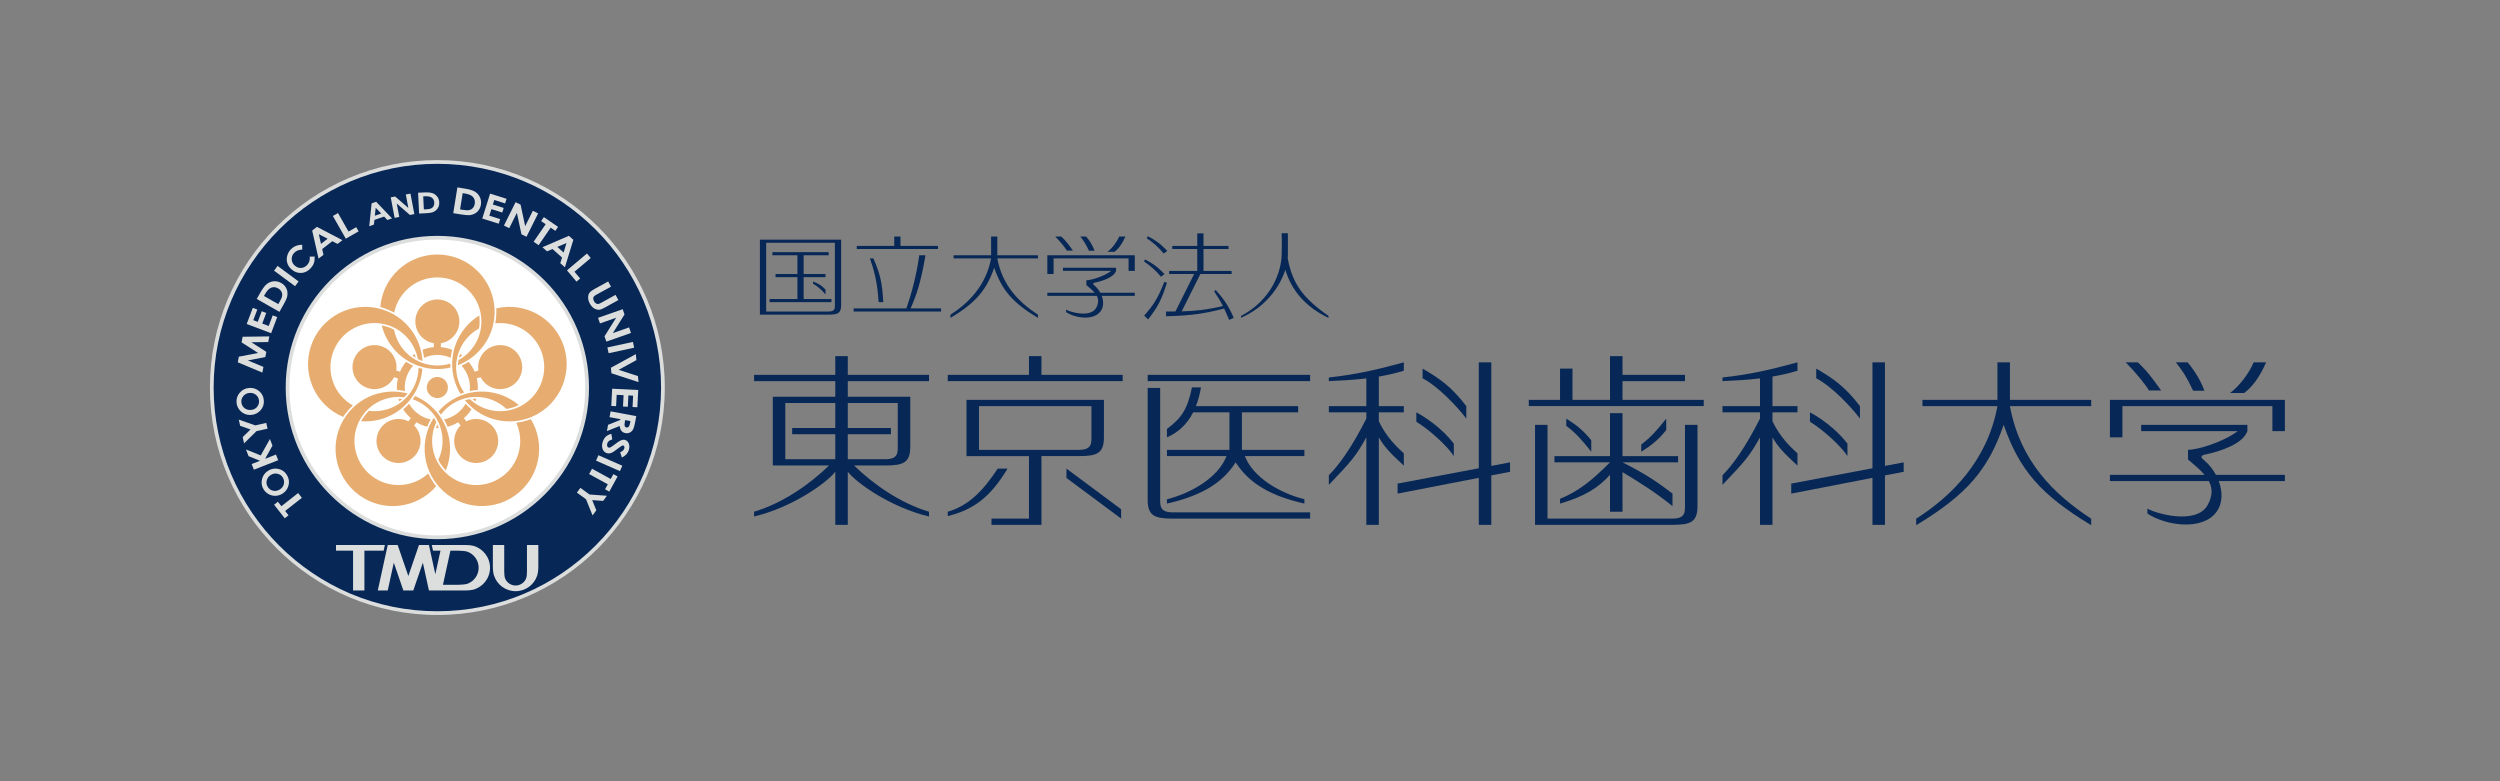 <?xml version="1.0" encoding="UTF-8" standalone="no"?>
<!-- Created with Inkscape (http://www.inkscape.org/) -->

<svg
   xmlns:dc="http://purl.org/dc/elements/1.1/"
   xmlns:cc="http://creativecommons.org/ns#"
   xmlns:rdf="http://www.w3.org/1999/02/22-rdf-syntax-ns#"
   xmlns:svg="http://www.w3.org/2000/svg"
   xmlns="http://www.w3.org/2000/svg"
   xmlns:sodipodi="http://sodipodi.sourceforge.net/DTD/sodipodi-0.dtd"
   xmlns:inkscape="http://www.inkscape.org/namespaces/inkscape"
   width="240"
   height="75"
   id="svg3049"
   version="1.1"
   inkscape:version="0.91 r13725"
   sodipodi:docname="link_tmd_logo.svg">
  <rect width="100%" height="100%" fill="#808080" stroke="none"/>
  <defs
     id="defs3051" />
  <sodipodi:namedview
     id="base"
     pagecolor="#ffffff"
     bordercolor="#666666"
     borderopacity="1.0"
     inkscape:pageopacity="1"
     inkscape:pageshadow="2"
     inkscape:zoom="2.8284271"
     inkscape:cx="-59.68631"
     inkscape:cy="-7.4117892"
     inkscape:document-units="px"
     inkscape:current-layer="layer1"
     showgrid="false"
     inkscape:window-width="1920"
     inkscape:window-height="1018"
     inkscape:window-x="-8"
     inkscape:window-y="-8"
     inkscape:window-maximized="1"
     inkscape:snap-page="true"
     inkscape:snap-bbox="true" />
  <g
     inkscape:label="Layer 1"
     inkscape:groupmode="layer"
     id="layer1"
     transform="translate(0,-977.362)">
    <g
       id="g5248"
       transform="matrix(0.463,0,0,0.463,-125.267,722.114)">
      <g
         transform="matrix(0,1.25,1.25,0,456.701,634.848)"
         id="g3747">
        <path
           id="path3749"
           style="fill:#072856;fill-opacity:1;fill-rule:nonzero;stroke:none"
           d="m 0,0 7.254,0 c 1.037,0 2.074,0 2.074,-2.072 l 0,-6.219 -4.145,0 0,7.155 -1.037,0 0,-7.155 L 0,-8.291 0,0 z m 4.146,-10.363 0,-7.154 1.037,0 0,7.154 4.145,0 0,-8.291 -9.328,0 0,8.291 4.146,0 z m -11.92,2.072 0,-2.072 3.11,0 0,-13.473 1.036,0 0,13.473 2.591,0 0,-10.365 11.402,0 0,9.328 c 3.077,-3.149 6.255,-7.664 7.671,-12.436 l 0.795,0 c -1.532,6.422 -5.647,12.131 -7.43,13.473 l 8.812,0 0,2.072 -8.812,0 c 1.783,1.344 5.898,7.051 7.43,13.473 l -0.795,0 C 16.62,0.41 13.442,-4.105 10.365,-7.254 l 0,5.182 c 0,2.953 -0.429,4.147 -3.111,4.147 l -8.291,0 0,-10.366 -2.591,0 0,13.473 -1.036,0 0,-13.473 -3.11,0"
           inkscape:connector-curvature="0" />
      </g>
      <g
         transform="matrix(0,1.25,1.25,0,512.514,654.807)"
         id="g3751">
        <path
           id="path3753"
           style="fill:#072856;fill-opacity:1;fill-rule:nonzero;stroke:none"
           d="m 0,0 0.721,0 c -1.168,5.101 -3.068,9.015 -6.841,11.4 3.773,2.387 5.673,6.299 6.841,11.402 l -0.721,0 c -1.037,-4.146 -3.669,-8.548 -7.157,-9.877 l 0,9.874 -1.035,0 0,-10.362 -6.221,0 0,9.324 -1.037,0 0,-16.953 c -0.926,0.364 -1.955,0.647 -3.107,0.838 l 0,-1.5 C -15.043,3.425 -13.538,2.517 -11.663,0 l 1.397,0 c -0.799,1.863 -2.168,3.338 -4.147,4.351 l 0,6.014 6.221,0 0,-10.365 1.035,0 0,9.873 C -3.669,8.547 -1.037,4.146 0,0"
           inkscape:connector-curvature="0" />
      </g>
      <g
         transform="matrix(0,1.25,1.25,0,561.628,645.295)"
         id="g3755">
        <path
           id="path3757"
           style="fill:#072856;fill-opacity:1;fill-rule:nonzero;stroke:none"
           d="m 0,0 c -1.022,-1.116 -2.658,-2.877 -5.326,-4.145 l -1.477,0 0,4.145 -1.037,0 0,-4.145 -4.9,0 c -0.235,1.367 -0.537,2.754 -0.965,4.145 l -1.391,0 c 1.278,-4.701 2.024,-8.016 2.507,-12.436 l 0.604,0 c -0.083,1.945 -0.189,4.043 -0.451,6.219 l 4.596,0 0,-6.219 1.037,0 0,6.219 1.036,0 c 4.831,-2.455 7.664,-4.502 9.393,-6.219 l 1.596,0 c -3.919,3.727 -4.685,4.444 -7.878,6.219 l 14.512,0 0,2.072 -14.512,0 C -1.324,-3.377 -0.308,-2.563 2.035,0 L 0,0"
           inkscape:connector-curvature="0" />
      </g>
      <g
         transform="matrix(0,1.25,1.25,0,574.584,638.086)"
         id="g3759">
        <path
           id="path3761"
           style="fill:#072856;fill-opacity:1;fill-rule:nonzero;stroke:none"
           d="M 0,0 -2.073,0 C -5.348,-2.51 -6.68,-4.471 -8.291,-7.256 l 1.603,0 C -5.27,-4.549 -1.776,-1.326 0,0"
           inkscape:connector-curvature="0" />
      </g>
      <g
         transform="matrix(0,1.25,1.25,0,571.992,645.861)"
         id="g3763">
        <path
           id="path3765"
           style="fill:#072856;fill-opacity:1;fill-rule:nonzero;stroke:none"
           d="m 0,0 -2.072,0 c -2.527,-1.924 -4.396,-4.713 -5.184,-6.217 l 1.556,0 C -4.363,-4.039 -1.666,-1.049 0,0"
           inkscape:connector-curvature="0" />
      </g>
      <g
         transform="matrix(0,1.25,1.25,0,579.767,626.425)"
         id="g3767">
        <path
           id="path3769"
           style="fill:#072856;fill-opacity:1;fill-rule:nonzero;stroke:none"
           d="m 0,0 0,-2.074 17.566,0 2.543,-13.471 1.66,0 -2.613,13.471 7.796,0 0,2.074 -8.199,0 -0.601,3.108 -1.566,0 L 17.172,0 0,0"
           inkscape:connector-curvature="0" />
      </g>
      <g
         transform="matrix(0,1.25,1.25,0,643.249,645.295)"
         id="g3771">
        <path
           id="path3773"
           style="fill:#072856;fill-opacity:1;fill-rule:nonzero;stroke:none"
           d="m 0,0 c -1.022,-1.116 -2.658,-2.877 -5.326,-4.145 l -1.477,0 0,4.145 -1.037,0 0,-4.145 -4.9,0 c -0.235,1.367 -0.537,2.75 -0.965,4.145 l -1.391,0 c 1.278,-4.702 2.024,-8.016 2.507,-12.436 l 0.604,0 c -0.083,1.945 -0.189,4.043 -0.451,6.219 l 4.596,0 0,-6.219 1.037,0 0,6.219 1.036,0 c 4.831,-2.455 7.664,-4.502 9.393,-6.219 l 1.596,0 c -3.919,3.723 -4.685,4.441 -7.878,6.219 l 14.512,0 0,2.072 -14.512,0 C -1.324,-3.377 -0.308,-2.563 2.035,0 L 0,0"
           inkscape:connector-curvature="0" />
      </g>
      <g
         transform="matrix(0,1.25,1.25,0,656.203,638.086)"
         id="g3775">
        <path
           id="path3777"
           style="fill:#072856;fill-opacity:1;fill-rule:nonzero;stroke:none"
           d="M 0,0 -2.073,0 C -5.348,-2.508 -6.68,-4.469 -8.291,-7.252 l 1.603,0 C -5.27,-4.547 -1.776,-1.328 0,0"
           inkscape:connector-curvature="0" />
      </g>
      <g
         transform="matrix(0,1.25,1.25,0,653.613,645.861)"
         id="g3779">
        <path
           id="path3781"
           style="fill:#072856;fill-opacity:1;fill-rule:nonzero;stroke:none"
           d="m 0,0 -2.072,0 c -2.527,-1.928 -4.396,-4.717 -5.184,-6.219 l 1.556,0 C -4.363,-4.043 -1.666,-1.051 0,0"
           inkscape:connector-curvature="0" />
      </g>
      <g
         transform="matrix(0,1.25,1.25,0,661.388,626.425)"
         id="g3783">
        <path
           id="path3785"
           style="fill:#072856;fill-opacity:1;fill-rule:nonzero;stroke:none"
           d="m 0,0 0,-2.074 17.566,0 2.543,-13.471 1.66,0 -2.613,13.471 7.796,0 0,2.074 -8.199,0 -0.601,3.106 -1.566,0 L 17.172,0 0,0"
           inkscape:connector-curvature="0" />
      </g>
      <g
         transform="matrix(0,1.25,1.25,0,687.302,626.425)"
         id="g3787">
        <path
           id="path3789"
           style="fill:#072856;fill-opacity:1;fill-rule:nonzero;stroke:none"
           d="m 0,0 0,-2.073 6.221,0 0,-12.439 1.035,0 0,12.439 c 9.166,-1.693 14.98,-7.707 18.677,-13.476 l 1.076,0 c -5.125,8.502 -9.262,11.945 -16.643,14.512 7.381,2.568 11.518,6.013 16.643,14.513 l -1.076,0 C 21.892,7.301 16.422,1.689 7.256,0 l 0,13.476 -1.035,0 L 6.221,0 0,0"
           inkscape:connector-curvature="0" />
      </g>
      <g
         transform="matrix(0,1.25,1.25,0,718.652,632.253)"
         id="g3791">
        <path
           id="path3793"
           style="fill:#072856;fill-opacity:1;fill-rule:nonzero;stroke:none"
           d="m 0,0 c -2.079,-1.49 -3.182,-2.276 -4.663,-3.867 l 0,-2.01 c 1.594,1.582 3.588,3.215 4.663,3.855 L 0,0"
           inkscape:connector-curvature="0" />
      </g>
      <g
         transform="matrix(0,1.25,1.25,0,727.624,632.312)"
         id="g3795">
        <path
           id="path3797"
           style="fill:#072856;fill-opacity:1;fill-rule:nonzero;stroke:none"
           d="m 0,0 c -1.377,-0.475 -3.196,-1.497 -4.71,-2.78 l 0,-1.957 c 1.476,1.156 2.338,1.752 4.71,2.865 L 0,0"
           inkscape:connector-curvature="0" />
      </g>
      <g
         transform="matrix(0,1.25,1.25,0,740.417,626.425)"
         id="g3799">
        <path
           id="path3801"
           style="fill:#072856;fill-opacity:1;fill-rule:nonzero;stroke:none"
           d="m 0,0 0,-2.068 c 1.782,-0.75 3.86,-2.291 5.079,-3.903 l 0,2.346 C 3.993,-2.215 2.452,-1.078 0,0"
           inkscape:connector-curvature="0" />
      </g>
      <g
         transform="matrix(0,1.25,1.25,0,708.032,634.201)"
         id="g3803">
        <path
           id="path3805"
           style="fill:#072856;fill-opacity:1;fill-rule:nonzero;stroke:none"
           d="m 0,0 6.219,0 0,2.074 -5.184,0 0,24.877 4.147,0 0,2.074 L 0,29.025 0,0"
           inkscape:connector-curvature="0" />
      </g>
      <g
         transform="matrix(0,1.25,1.25,0,727.694,646.842)"
         id="g3807">
        <path
           id="path3809"
           style="fill:#072856;fill-opacity:1;fill-rule:nonzero;stroke:none"
           d="M 0,0 C -0.056,-0.039 -0.115,-0.097 -0.181,-0.181 -0.607,-0.715 -0.8,-0.613 -0.977,-0.197 -1.59,2.778 -2.857,6.363 -4.931,7.074 l -1.037,0 0,-17.621 1.037,0 0,16.02 c 1.843,-2.424 3.109,-6.709 3.109,-8.254 l 1.594,0 c 0.853,1.002 1.671,2.01 2.552,2.752 l 0,-15.701 1.037,0 0,16.412 C 4.466,1.266 5.716,1.354 7.29,0.506 10.732,-1.347 8.708,-8.248 7.919,-9.51 l 0.832,0 c 2.043,3.118 2.848,9.082 -0.207,11.403 -1.482,1.125 -3.427,1.09 -5.183,0.433 l 0,10.969 -1.037,0 0,-11.441 C 1.41,1.362 0.599,0.717 0,0"
           inkscape:connector-curvature="0" />
      </g>
      <g
         transform="matrix(0,1.25,1.25,0,511.108,654.93)"
         id="g3811">
        <path
           id="path3813"
           style="fill:#072856;fill-opacity:1;fill-rule:nonzero;stroke:none"
           d="m 0,0 -18.558,0 0,-2.071 18.558,0 c 2.682,0 3.111,1.192 3.111,4.145 l 0,22.799 -1.037,0 0,-22.799 C 2.074,0 1.037,0 0,0"
           inkscape:connector-curvature="0" />
      </g>
      <path
         id="path3815"
         style="fill:#072856;fill-opacity:1;fill-rule:nonzero;stroke:none"
         d="m 508.519,629.018 0,1.295 33.68,0 0,-1.295 -33.68,0 z"
         inkscape:connector-curvature="0" />
      <g
         transform="matrix(0,1.25,1.25,0,486.496,625.131)"
         id="g3817">
        <path
           id="path3819"
           style="fill:#072856;fill-opacity:1;fill-rule:nonzero;stroke:none"
           d="m 0,0 0,-2.072 3.11,0 0,-13.473 1.036,0 0,29.018 -1.036,0 L 3.11,0 0,0"
           inkscape:connector-curvature="0" />
      </g>
      <g
         transform="matrix(0,1.25,1.25,0,473.542,644.565)"
         id="g3821">
        <path
           id="path3823"
           style="fill:#072856;fill-opacity:1;fill-rule:nonzero;stroke:none"
           d="m 0,0 -7.256,0 0,18.654 5.184,0 c 1.035,0 2.072,0 2.072,-2.072 L 0,0 z m -2.072,20.725 -6.219,0 0,-22.795 9.328,0 0,10.361 10.366,0 0,-6.219 1.037,0 0,8.291 -11.403,0 0,6.219 c 0,2.953 -0.428,4.143 -3.109,4.143"
           inkscape:connector-curvature="0" />
      </g>
      <g
         transform="matrix(0,1.25,1.25,0,477.428,648.455)"
         id="g3825">
        <path
           id="path3827"
           style="fill:#072856;fill-opacity:1;fill-rule:nonzero;stroke:none"
           d="m 0,0 c 3.858,-2.537 6.192,-4.963 7.151,-8.291 l 0.726,0 C 6.84,-4.146 4.881,-1.289 0,1.625 L 0,0"
           inkscape:connector-curvature="0" />
      </g>
      <g
         transform="matrix(0,1.25,1.25,0,491.677,650.396)"
         id="g3829">
        <path
           id="path3831"
           style="fill:#072856;fill-opacity:1;fill-rule:nonzero;stroke:none"
           d="m 0,0 6.738,9.068 -1.554,0 L -1.553,0 0,0"
           inkscape:connector-curvature="0" />
      </g>
      <g
         transform="matrix(0,1.25,1.25,0,606.972,630.313)"
         id="g3833">
        <path
           id="path3835"
           style="fill:#072856;fill-opacity:1;fill-rule:nonzero;stroke:none"
           d="m 0,0 0,10.363 -1.036,0 0,-10.363 -3.11,0 0,-2.074 7.256,0 0,-6.219 -5.183,0 0,-2.072 5.183,0 0,-5.182 1.035,0 0,29.022 -1.035,0 L 3.11,0 0,0"
           inkscape:connector-curvature="0" />
      </g>
      <g
         transform="matrix(0,1.25,1.25,0,592.858,647.155)"
         id="g3837">
        <path
           id="path3839"
           style="fill:#072856;fill-opacity:1;fill-rule:nonzero;stroke:none"
           d="M 0,0 0,9.217 C 3.111,6.109 4.792,3.984 6.054,0.926 l 0.789,0 C 5.652,5.016 4.222,7.275 2.074,9.217 l 6.121,0 0,2.074 -6.575,0 c 1.901,3.109 3.155,5.184 5.637,8.291 l -2.072,0 C 3.601,17.508 2.074,15.438 0,11.291 l 0,9.217 -1.035,0 0,-9.217 -7.125,0 0,-2.074 7.125,0 L -1.035,0 0,0"
           inkscape:connector-curvature="0" />
      </g>
      <g
         transform="matrix(0,1.25,1.25,0,600.494,642.582)"
         id="g3841">
        <path
           id="path3843"
           style="fill:#072856;fill-opacity:1;fill-rule:nonzero;stroke:none"
           d="m 0,0 c -1.611,-1.298 -2.523,-2.431 -3.597,-4.146 l 1.203,0 c 1.17,1.551 2.182,2.461 4.292,4.146 L 0,0"
           inkscape:connector-curvature="0" />
      </g>
      <g
         transform="matrix(0,1.25,1.25,0,616.039,638.086)"
         id="g3845">
        <path
           id="path3847"
           style="fill:#072856;fill-opacity:1;fill-rule:nonzero;stroke:none"
           d="m 0,0 c 2.113,-1.684 3.123,-2.596 4.293,-4.145 l 1.202,0 C 4.421,-2.428 3.509,-1.297 1.898,0 L 0,0"
           inkscape:connector-curvature="0" />
      </g>
      <g
         transform="matrix(0,1.25,1.25,0,619.926,656.226)"
         id="g3849">
        <path
           id="path3851"
           style="fill:#072856;fill-opacity:1;fill-rule:nonzero;stroke:none"
           d="m 0,0 c 1.037,0 2.074,0 2.074,-2.072 l 0,-20.73 -15.549,0 0,-2.071 16.586,0 0,22.801 C 3.111,0.881 2.682,2.075 0,2.075 l -13.475,0 0,-2.075 L 0,0"
           inkscape:connector-curvature="0" />
      </g>
      <g
         transform="matrix(0,1.25,1.25,0,477.343,600.333)"
         id="g3853">
        <path
           id="path3855"
           style="fill:#072856;fill-opacity:1;fill-rule:nonzero;stroke:none"
           d="m 0,0 0,-1.033 3.11,0 0,-6.221 0.518,0 0,6.221 c 4.582,-0.848 7.49,-3.856 9.337,-6.739 l 0.539,0 c -2.563,4.25 -4.631,5.973 -8.322,7.256 3.691,1.284 5.759,3.004 8.322,7.254 l -0.539,0 C 10.946,3.654 8.21,0.848 3.628,0 l 0,6.738 -0.518,0 L 3.11,0 0,0"
           inkscape:connector-curvature="0" />
      </g>
      <g
         transform="matrix(0,1.25,1.25,0,465.038,602.277)"
         id="g3857">
        <path
           id="path3859"
           style="fill:#072856;fill-opacity:1;fill-rule:nonzero;stroke:none"
           d="m 0,0 0,-6.219 -1.555,0 0,-1.035 1.555,0 0,-6.218 0.518,0 L 0.518,0 0,0"
           inkscape:connector-curvature="0" />
      </g>
      <g
         transform="matrix(0,1.25,1.25,0,452.732,613.937)"
         id="g3861">
        <path
           id="path3863"
           style="fill:#072856;fill-opacity:1;fill-rule:nonzero;stroke:none"
           d="M 0,0 0,0.775 C -3.107,0.591 -4.498,0.333 -7.255,-0.866 l 0,-0.586 C -4.664,-0.516 -2.695,-0.18 0,0"
           inkscape:connector-curvature="0" />
      </g>
      <g
         transform="matrix(0,1.25,1.25,0,462.446,604.221)"
         id="g3865">
        <path
           id="path3867"
           style="fill:#072856;fill-opacity:1;fill-rule:nonzero;stroke:none"
           d="m 0,0 0,-1.033 c 3.273,-0.446 6.414,-1.293 8.81,-2.133 l 0,-8.752 0.518,0 0,14.512 -0.518,0 0,-5.061 C 6.736,-1.553 4.666,-0.785 0,0"
           inkscape:connector-curvature="0" />
      </g>
      <g
         transform="matrix(0,1.25,1.25,0,511.841,603.865)"
         id="g3869">
        <path
           id="path3871"
           style="fill:#072856;fill-opacity:1;fill-rule:nonzero;stroke:none"
           d="m 0,0 -0.457,0.597 c -1.353,-1.33 -1.85,-2.133 -2.418,-3.242 l 0.343,-0.158 C -1.844,-1.795 -1.008,-0.797 0,0"
           inkscape:connector-curvature="0" />
      </g>
      <g
         transform="matrix(0,1.25,1.25,0,511.269,608.676)"
         id="g3873">
        <path
           id="path3875"
           style="fill:#072856;fill-opacity:1;fill-rule:nonzero;stroke:none"
           d="m 0,0 -0.461,0.597 c -1.349,-1.33 -1.845,-2.133 -2.415,-3.242 l 0.343,-0.158 C -1.846,-1.795 -1.008,-0.799 0,0"
           inkscape:connector-curvature="0" />
      </g>
      <g
         transform="matrix(0,1.25,1.25,0,511.972,609.718)"
         id="g3877">
        <path
           id="path3879"
           style="fill:#072856;fill-opacity:1;fill-rule:nonzero;stroke:none"
           d="m 0,0 c 2.889,-1.121 3.936,-1.871 5.602,-3.348 l 0.642,0.657 C 4.09,-0.998 2.858,-0.424 0.162,0.434 L 0,0"
           inkscape:connector-curvature="0" />
      </g>
      <g
         transform="matrix(0,1.25,1.25,0,522.299,611.711)"
         id="g3881">
        <path
           id="path3883"
           style="fill:#072856;fill-opacity:1;fill-rule:nonzero;stroke:none"
           d="m 0,0 c 0.959,0.638 1.568,1.025 2.418,1.451 0.65,-2.619 0.838,-4.721 0.892,-6.83 l -6.193,3.098 0,5.181 -0.517,0 0,-4.664 -3.629,0 0,4.149 -0.518,0 0,-4.149 -2.074,0 0,-1.037 2.074,0 0,-4.145 0.518,0 0,4.145 3.629,0 0,-4.664 0.517,0 0,4.146 6.213,-3.105 c 0.004,-0.514 0.006,-1.029 0.006,-1.557 l 0.787,0 C 4.008,-3.51 3.652,-1.537 2.851,1.644 L 2.759,1.617 C 3.281,1.867 3.906,2.138 4.74,2.494 L 4.373,3.25 C 2.332,2.355 1.264,1.594 -0.229,0.269 L 0,0"
           inkscape:connector-curvature="0" />
      </g>
      <g
         transform="matrix(0,1.25,1.25,0,537.556,604.868)"
         id="g3885">
        <path
           id="path3887"
           style="fill:#072856;fill-opacity:1;fill-rule:nonzero;stroke:none"
           d="m 0,0 c 0,0 -0.352,0.027 -0.518,0.027 -2.991,0 -3.567,0 -3.658,0 l 0,-1.037 c 0,0 1.585,0.067 3.658,0 2.834,-0.094 7.404,-1.699 10.063,-6.738 l 0.302,0 C 8.052,-3.609 4.665,-1.279 1.886,-0.395 5.197,0.586 7.993,2.842 9.872,6.76 l -0.338,0 C 6.536,2.459 4.148,0.789 0,0"
           inkscape:connector-curvature="0" />
      </g>
      <g
         transform="matrix(0,1.25,1.25,0,429.413,601.63)"
         id="g3889">
        <path
           id="path3891"
           style="fill:#072856;fill-opacity:1;fill-rule:nonzero;stroke:none"
           d="m 0,0 0,11.401 10.366,0 c 0.517,0 1.035,0 1.035,-1.038 L 11.401,0 0,0 z m 11.92,-1.037 0,11.4 c 0,1.477 -0.214,2.075 -1.554,2.075 l -10.885,0 0,-13.475 12.439,0"
           inkscape:connector-curvature="0" />
      </g>
      <g
         transform="matrix(0,1.25,1.25,0,442.953,613.291)"
         id="g3893">
        <path
           id="path3895"
           style="fill:#072856;fill-opacity:1;fill-rule:nonzero;stroke:none"
           d="m 0,0 0,-4.615 -3.627,0 0,3.627 -0.52,0 0,-3.627 -3.109,0 0,4.146 -0.518,0 0,-9.326 0.518,0 0,4.147 3.109,0 0,-3.627 0.52,0 0,3.627 3.627,0 0,-4.615 0.517,0 L 0.517,0 0,0"
           inkscape:connector-curvature="0" />
      </g>
      <g
         transform="matrix(0,1.25,1.25,0,439.131,610.112)"
         id="g3897">
        <path
           id="path3899"
           style="fill:#072856;fill-opacity:1;fill-rule:nonzero;stroke:none"
           d="m 0,0 c 0.447,0.773 0.97,1.359 1.783,2.07 l -0.797,0 C 0.289,1.429 0.037,1.002 -0.362,0 L 0,0"
           inkscape:connector-curvature="0" />
      </g>
      <g
         transform="matrix(0,1.25,1.25,0,493.022,603.246)"
         id="g3901">
        <path
           id="path3903"
           style="fill:#072856;fill-opacity:1;fill-rule:nonzero;stroke:none"
           d="m 0,0 c -1.039,-0.744 -1.59,-1.137 -2.33,-1.934 l 0,-1.006 c 0.797,0.791 1.793,1.606 2.33,1.928 L 0,0"
           inkscape:connector-curvature="0" />
      </g>
      <g
         transform="matrix(0,1.25,1.25,0,497.507,603.278)"
         id="g3905">
        <path
           id="path3907"
           style="fill:#072856;fill-opacity:1;fill-rule:nonzero;stroke:none"
           d="m 0,0 c -0.69,-0.237 -1.6,-0.746 -2.356,-1.391 l 0,-0.978 c 0.737,0.58 1.168,0.875 2.356,1.435 L 0,0"
           inkscape:connector-curvature="0" />
      </g>
      <g
         transform="matrix(0,1.25,1.25,0,503.906,600.333)"
         id="g3909">
        <path
           id="path3911"
           style="fill:#072856;fill-opacity:1;fill-rule:nonzero;stroke:none"
           d="M 0,0 0,-1.035 C 0.891,-1.41 1.929,-2.184 2.538,-2.986 l 0,1.172 C 1.994,-1.111 1.225,-0.539 0,0"
           inkscape:connector-curvature="0" />
      </g>
      <g
         transform="matrix(0,1.25,1.25,0,487.712,604.218)"
         id="g3913">
        <path
           id="path3915"
           style="fill:#072856;fill-opacity:1;fill-rule:nonzero;stroke:none"
           d="m 0,0 3.111,0 0,1.037 -2.592,0 0,12.439 2.075,0 0,1.034 L 0,14.51 0,0"
           inkscape:connector-curvature="0" />
      </g>
      <g
         transform="matrix(0,1.25,1.25,0,497.543,610.538)"
         id="g3917">
        <path
           id="path3919"
           style="fill:#072856;fill-opacity:1;fill-rule:nonzero;stroke:none"
           d="M 0,0 C -0.025,-0.019 -0.054,-0.049 -0.089,-0.09 -0.3,-0.357 -0.398,-0.307 -0.486,-0.099 -0.793,1.389 -1.425,3.18 -2.462,3.537 l -0.52,0 0,-8.81 0.52,0 0,8.009 c 0.92,-1.212 1.553,-3.357 1.553,-4.127 l 0.796,0 c 0.428,0.5 0.836,1.004 1.277,1.377 l 0,-7.851 0.518,0 0,8.205 C 2.233,0.633 2.86,0.674 3.645,0.252 5.368,-0.674 4.356,-4.125 3.961,-4.754 l 0.416,0 C 5.397,-3.199 5.801,-0.217 4.274,0.947 3.534,1.51 2.56,1.492 1.682,1.164 l 0,5.481 -0.518,0 0,-5.719 C 0.707,0.68 0.301,0.358 0,0"
           inkscape:connector-curvature="0" />
      </g>
      <g
         transform="matrix(0,1.25,1.25,0,392.294,631.643)"
         id="g3921">
        <path
           id="path3923"
           style="fill:#ffffff;fill-opacity:1;fill-rule:nonzero;stroke:none"
           d="M 0,0 C 13.723,0 24.848,-11.124 24.848,-24.847 24.848,-38.57 13.723,-49.695 0,-49.695 c -13.723,0 -24.848,11.125 -24.848,24.848 C -24.848,-11.124 -13.723,0 0,0"
           inkscape:connector-curvature="0" />
      </g>
      <g
         transform="matrix(0,1.25,1.25,0,361.236,662.703)"
         id="g3925">
        <path
           id="path3927"
           style="fill:#072856;fill-opacity:1;fill-rule:nonzero;stroke:none"
           d="m 0,0 c 0,-13.721 -11.125,-24.846 -24.848,-24.846 -13.723,0 -24.848,11.125 -24.848,24.846 0,13.724 11.125,24.849 24.848,24.849 C -11.125,24.849 0,13.724 0,0 z m -62.266,0 c 0,-20.665 16.754,-37.417 37.418,-37.417 20.664,0 37.418,16.752 37.418,37.417 0,20.665 -16.754,37.417 -37.418,37.417 -20.664,0 -37.418,-16.752 -37.418,-37.417"
           inkscape:connector-curvature="0" />
      </g>
      <g
         transform="matrix(0,1.25,1.25,0,314.852,631.643)"
         id="g3929">
        <path
           id="path3931"
           style="fill:#dcdddd;fill-opacity:1;fill-rule:nonzero;stroke:none"
           d="m 0,0 c -20.461,0 -37.107,16.645 -37.107,37.107 0,20.462 16.646,37.109 37.107,37.109 20.461,0 37.11,-16.647 37.11,-37.109 C 37.11,16.645 20.461,0 0,0 z m 0,-0.618 c 20.803,0 37.727,16.923 37.727,37.725 0,20.802 -16.924,37.728 -37.727,37.728 -20.803,0 -37.726,-16.926 -37.726,-37.728 0,-20.802 16.923,-37.725 37.726,-37.725"
           inkscape:connector-curvature="0" />
      </g>
      <g
         transform="matrix(0,1.25,1.25,0,330.564,631.643)"
         id="g3933">
        <path
           id="path3935"
           style="fill:#dcdddd;fill-opacity:1;fill-rule:nonzero;stroke:none"
           d="m 0,0 c -13.531,0 -24.537,11.007 -24.537,24.537 0,13.53 11.006,24.538 24.537,24.538 13.531,0 24.539,-11.008 24.539,-24.538 C 24.539,11.007 13.531,0 0,0 z m 0,-0.619 c 13.873,0 25.156,11.284 25.156,25.156 0,13.872 -11.283,25.157 -25.156,25.157 -13.871,0 -25.156,-11.285 -25.156,-25.157 0,-13.872 11.285,-25.156 25.156,-25.156"
           inkscape:connector-curvature="0" />
      </g>
      <g
         transform="matrix(0,1.25,1.25,0,350.358,664.295)"
         id="g3937">
        <path
           id="path3939"
           style="fill:#dcdddd;fill-opacity:1;fill-rule:nonzero;stroke:none"
           d="m 0,0 0,-8.107 0.942,0 0,2.828 6.599,0 0,1.883 -6.599,0 0,3.19 L 0,0"
           inkscape:connector-curvature="0" />
      </g>
      <g
         transform="matrix(0,1.25,1.25,0,379.818,664.295)"
         id="g3941">
        <path
           id="path3943"
           style="fill:#dcdddd;fill-opacity:1;fill-rule:nonzero;stroke:none"
           d="m 0,0 4.422,0 0,-0.002 C 4.883,-0.01 5.299,-0.027 5.633,-0.18 l -0.002,0.003 c 0.641,-0.303 1.086,-0.953 1.086,-1.708 0,-0.757 -0.445,-1.408 -1.086,-1.708 l 0.002,10e-4 C 5.299,-3.745 4.883,-3.762 4.422,-3.771 l -4.422,0 0,-1.886 3.59,0 -0.004,0.001 c 0.576,0 1.1,0.071 1.475,0.186 1.508,0.494 2.599,1.911 2.599,3.585 0,1.673 -1.091,3.091 -2.599,3.583 C 4.686,1.813 4.162,1.885 3.586,1.885 l 0.004,0 L 0,1.885 0,0"
           inkscape:connector-curvature="0" />
      </g>
      <g
         transform="matrix(0,1.25,1.25,0,367.417,672.352)"
         id="g3945">
        <path
           id="path3947"
           style="fill:#dcdddd;fill-opacity:1;fill-rule:nonzero;stroke:none"
           d="m 0,0 c 0.107,-0.359 0.154,-1.165 0.154,-1.474 l 0,10e-4 0,-2.541 -5.658,1.236 0,1.372 c 0.006,0.353 0.054,1.086 0.156,1.416 0.387,1.105 1.437,1.897 2.672,1.897 C -1.434,1.907 -0.385,1.11 0,0 z m -2.676,3.793 c -1.737,0 -3.197,-1.177 -3.637,-2.775 l 0.002,0 C -6.465,0.34 -6.444,-0.262 -6.446,-0.507 l 0,-5.363 0.942,0.206 0,1.238 3.906,-0.854 -4.848,-1.06 0,-1.651 5.143,-1.767 -5.143,-1.768 0,-1.649 7.541,-1.65 0,1.65 -4.609,1.008 4.609,1.585 0,1.648 -4.609,1.586 4.609,1.008 0,5.825 c -0.004,0.24 0.022,0.85 -0.133,1.533 l 0,-0.002 c -0.435,1.6 -1.898,2.777 -3.638,2.777"
           inkscape:connector-curvature="0" />
      </g>
      <g
         transform="matrix(0,1.25,1.25,0,329.598,658.753)"
         id="g3949">
        <path
           id="path3951"
           style="fill:#dcdddd;fill-opacity:1;fill-rule:nonzero;stroke:none"
           d="m 0,0 -2.248,-1.769 -0.496,0.628 0.742,0.582 -2.184,2.776 0.791,0.623 2.182,-2.778 0.721,0.566 L 0,0"
           inkscape:connector-curvature="0" />
      </g>
      <g
         transform="matrix(0,1.25,1.25,0,326.214,653.726)"
         id="g3953">
        <path
           id="path3955"
           style="fill:#dcdddd;fill-opacity:1;fill-rule:nonzero;stroke:none"
           d="M 0,0 C 0.199,0.351 0.299,0.727 0.295,1.127 0.291,1.528 0.186,1.907 -0.021,2.263 -0.336,2.797 -0.789,3.148 -1.385,3.319 -1.982,3.491 -2.56,3.413 -3.119,3.087 -3.652,2.774 -3.998,2.319 -4.15,1.723 -4.304,1.127 -4.22,0.556 -3.902,0.01 c 0.32,-0.548 0.783,-0.904 1.387,-1.065 0.603,-0.16 1.168,-0.087 1.695,0.222 C -0.472,-0.629 -0.197,-0.352 0,0 z m -2.303,-0.271 c -0.38,0.106 -0.675,0.338 -0.884,0.693 -0.209,0.357 -0.266,0.725 -0.172,1.108 0.095,0.381 0.308,0.671 0.646,0.867 0.297,0.174 0.616,0.234 0.955,0.181 0.436,-0.068 0.776,-0.307 1.016,-0.72 0.217,-0.37 0.277,-0.744 0.184,-1.121 -0.094,-0.378 -0.315,-0.667 -0.659,-0.869 -0.341,-0.2 -0.703,-0.246 -1.086,-0.139"
           inkscape:connector-curvature="0" />
      </g>
      <g
         transform="matrix(0,1.25,1.25,0,323.192,648.68)"
         id="g3957">
        <path
           id="path3959"
           style="fill:#dcdddd;fill-opacity:1;fill-rule:nonzero;stroke:none"
           d="m 0,0 -0.937,-0.367 -0.543,1.391 -0.76,-1.899 -1.11,-0.432 0.985,2.452 -2.723,1.518 1.09,0.426 2.19,-1.221 -0.704,1.801 0.938,0.366 L 0,0"
           inkscape:connector-curvature="0" />
      </g>
      <g
         transform="matrix(0,1.25,1.25,0,321.162,643.216)"
         id="g3961">
        <path
           id="path3963"
           style="fill:#dcdddd;fill-opacity:1;fill-rule:nonzero;stroke:none"
           d="m 0,0 -1.031,-0.231 -1.274,1.3 -0.601,-1.719 -1.031,-0.229 0.955,2.73 L -3.391,3.68 -2.434,3.894 -2.027,2.065 0,0"
           inkscape:connector-curvature="0" />
      </g>
      <g
         transform="matrix(0,1.25,1.25,0,320.076,636.102)"
         id="g3965">
        <path
           id="path3967"
           style="fill:#dcdddd;fill-opacity:1;fill-rule:nonzero;stroke:none"
           d="M 0,0 C 0.334,0.228 0.587,0.524 0.763,0.883 0.935,1.245 1.007,1.631 0.976,2.043 0.931,2.66 0.679,3.176 0.22,3.592 -0.241,4.008 -0.793,4.195 -1.44,4.147 -2.057,4.102 -2.565,3.845 -2.967,3.378 -3.366,2.91 -3.545,2.362 -3.498,1.732 c 0.046,-0.636 0.304,-1.158 0.775,-1.569 0.471,-0.41 1.01,-0.592 1.619,-0.547 C -0.702,-0.355 -0.332,-0.226 0,0 z m -2.186,0.773 c -0.295,0.265 -0.459,0.602 -0.488,1.012 -0.031,0.412 0.08,0.769 0.334,1.07 0.252,0.302 0.572,0.467 0.961,0.495 0.343,0.025 0.656,-0.062 0.937,-0.259 C -0.08,2.838 0.119,2.474 0.154,1.998 0.183,1.569 0.074,1.208 -0.176,0.91 -0.426,0.612 -0.752,0.449 -1.151,0.419 -1.545,0.391 -1.889,0.508 -2.186,0.773"
           inkscape:connector-curvature="0" />
      </g>
      <g
         transform="matrix(0,1.25,1.25,0,319.851,626.41)"
         id="g3969">
        <path
           id="path3971"
           style="fill:#dcdddd;fill-opacity:1;fill-rule:nonzero;stroke:none"
           d="M 0,0 -0.93,0.179 -1.547,3.375 -3.305,0.634 -4.237,0.812 -4.293,5.233 -3.358,5.054 -3.323,2.26 -1.729,4.742 -0.866,4.575 -0.309,1.682 0.769,4.263 1.707,4.082 0,0"
           inkscape:connector-curvature="0" />
      </g>
      <g
         transform="matrix(0,1.25,1.25,0,321.707,618.47)"
         id="g3973">
        <path
           id="path3975"
           style="fill:#dcdddd;fill-opacity:1;fill-rule:nonzero;stroke:none"
           d="m 0,0 -2.678,1.011 0.284,0.747 1.759,-0.665 0.28,0.736 -1.762,0.664 0.283,0.748 1.76,-0.664 L 0.33,3.65 -1.43,4.315 -1.148,5.063 1.529,4.053 0,0"
           inkscape:connector-curvature="0" />
      </g>
      <g
         transform="matrix(0,1.25,1.25,0,328.494,615.951)"
         id="g3977">
        <path
           id="path3979"
           style="fill:#dcdddd;fill-opacity:1;fill-rule:nonzero;stroke:none"
           d="M 0,0 -1.081,0.615 C -1.69,0.964 -2.139,1.178 -2.42,1.259 -2.702,1.34 -2.995,1.359 -3.299,1.321 -3.604,1.282 -3.885,1.176 -4.145,1.001 -4.405,0.827 -4.616,0.594 -4.782,0.303 c -0.232,-0.409 -0.33,-0.828 -0.287,-1.256 0.043,-0.427 0.192,-0.804 0.447,-1.13 0.256,-0.324 0.729,-0.683 1.414,-1.074 L -2.143,-3.763 0,0 z m -2.94,-2.389 c -0.564,0.321 -0.916,0.654 -1.059,0.997 -0.156,0.381 -0.123,0.772 0.106,1.172 0.148,0.26 0.332,0.445 0.551,0.555 0.22,0.109 0.445,0.148 0.675,0.116 0.229,-0.031 0.551,-0.165 0.965,-0.4 l 0.422,-0.242 -1.353,-2.375 -0.307,0.177"
           inkscape:connector-curvature="0" />
      </g>
      <g
         transform="matrix(0,1.25,1.25,0,327.381,607.415)"
         id="g3981">
        <path
           id="path3983"
           style="fill:#dcdddd;fill-opacity:1;fill-rule:nonzero;stroke:none"
           d="M 0,0 -0.789,0.582 1.787,4.067 2.575,3.485 0,0"
           inkscape:connector-curvature="0" />
      </g>
      <g
         transform="matrix(0,1.25,1.25,0,333.211,602.056)"
         id="g3985">
        <path
           id="path3987"
           style="fill:#dcdddd;fill-opacity:1;fill-rule:nonzero;stroke:none"
           d="m 0,0 0.793,0.013 c 0.008,-0.569 0.192,-1.02 0.549,-1.353 0.303,-0.281 0.654,-0.414 1.053,-0.4 0.398,0.015 0.738,0.174 1.019,0.476 0.196,0.211 0.325,0.44 0.383,0.689 0.061,0.248 0.049,0.497 -0.031,0.746 C 3.682,0.419 3.539,0.64 3.334,0.83 3.158,0.992 2.969,1.109 2.762,1.177 2.559,1.246 2.289,1.276 1.955,1.264 L 1.944,2.072 C 2.391,2.085 2.76,2.039 3.051,1.934 3.342,1.83 3.619,1.654 3.887,1.405 4.381,0.95 4.641,0.418 4.664,-0.185 4.688,-0.79 4.473,-1.336 4.02,-1.824 3.727,-2.14 3.395,-2.355 3.024,-2.468 2.653,-2.582 2.264,-2.59 1.86,-2.492 1.453,-2.394 1.096,-2.203 0.791,-1.918 0.528,-1.675 0.328,-1.387 0.188,-1.05 0.047,-0.716 -0.015,-0.366 0,0"
           inkscape:connector-curvature="0" />
      </g>
      <g
         transform="matrix(0,1.25,1.25,0,336.659,599.847)"
         id="g3989">
        <path
           id="path3991"
           style="fill:#dcdddd;fill-opacity:1;fill-rule:nonzero;stroke:none"
           d="M 0,0 1.609,0.358 0.754,1.463 0,0 z M -0.602,-1.102 -1.215,-0.312 0.992,3.915 1.619,3.103 1.164,2.239 2.463,0.561 3.424,0.771 4.052,-0.041 -0.602,-1.102"
           inkscape:connector-curvature="0" />
      </g>
      <g
         transform="matrix(0,1.25,1.25,0,339.572,596.072)"
         id="g3993">
        <path
           id="path3995"
           style="fill:#dcdddd;fill-opacity:1;fill-rule:nonzero;stroke:none"
           d="M 0,0 -0.484,0.851 2.586,2.599 1.858,3.876 2.553,4.272 3.764,2.143 0,0"
           inkscape:connector-curvature="0" />
      </g>
      <g
         transform="matrix(0,1.25,1.25,0,348.456,594.378)"
         id="g3997">
        <path
           id="path3999"
           style="fill:#dcdddd;fill-opacity:1;fill-rule:nonzero;stroke:none"
           d="M 0,0 1.312,-0.146 0.949,0.916 0,0 z M -0.741,-0.677 -1,0.076 1.758,2.708 2.023,1.93 1.457,1.397 l 0.551,-1.61 0.779,-0.083 0.267,-0.777 -3.795,0.396"
           inkscape:connector-curvature="0" />
      </g>
      <g
         transform="matrix(0,1.25,1.25,0,351.568,592.212)"
         id="g4001">
        <path
           id="path4003"
           style="fill:#dcdddd;fill-opacity:1;fill-rule:nonzero;stroke:none"
           d="M 0,0 -0.14,0.735 1.76,2.927 -0.476,2.501 -0.623,3.273 2.778,3.92 2.918,3.181 1.022,0.995 3.252,1.42 3.399,0.647 0,0"
           inkscape:connector-curvature="0" />
      </g>
      <g
         transform="matrix(0,1.25,1.25,0,357.454,595.572)"
         id="g4005">
        <path
           id="path4007"
           style="fill:#dcdddd;fill-opacity:1;fill-rule:nonzero;stroke:none"
           d="m 0,0 -0.047,0.989 c -0.027,0.56 -0.074,0.952 -0.141,1.176 -0.068,0.224 -0.178,0.43 -0.334,0.618 -0.156,0.188 -0.349,0.331 -0.58,0.431 C -1.328,3.313 -1.576,3.357 -1.844,3.345 -2.219,3.327 -2.543,3.212 -2.815,3 -3.084,2.79 -3.276,2.528 -3.385,2.217 -3.494,1.906 -3.533,1.436 -3.504,0.808 L -3.457,-0.166 0,0 z m -2.866,0.963 c -0.025,0.512 0.049,0.889 0.217,1.13 0.19,0.267 0.467,0.41 0.832,0.426 0.237,0.013 0.44,-0.032 0.608,-0.132 0.168,-0.1 0.289,-0.235 0.365,-0.401 0.076,-0.167 0.125,-0.439 0.143,-0.816 L -0.684,0.787 -2.852,0.682 -2.866,0.963"
           inkscape:connector-curvature="0" />
      </g>
      <g
         transform="matrix(0,1.25,1.25,0,364.531,595.493)"
         id="g4009">
        <path
           id="path4011"
           style="fill:#dcdddd;fill-opacity:1;fill-rule:nonzero;stroke:none"
           d="M 0,0 0.196,1.228 C 0.309,1.922 0.352,2.416 0.328,2.708 0.305,3.001 0.223,3.284 0.078,3.555 -0.064,3.825 -0.263,4.052 -0.517,4.233 -0.771,4.415 -1.064,4.532 -1.392,4.586 -1.859,4.66 -2.283,4.603 -2.67,4.413 -3.056,4.224 -3.357,3.952 -3.572,3.598 -3.787,3.244 -3.959,2.678 -4.082,1.898 L -4.277,0.688 0,0 z m -3.269,1.917 c 0.103,0.64 0.289,1.087 0.562,1.341 0.303,0.28 0.68,0.385 1.133,0.311 0.297,-0.047 0.535,-0.155 0.715,-0.322 0.18,-0.167 0.295,-0.364 0.344,-0.591 0.052,-0.225 0.039,-0.574 -0.036,-1.045 l -0.078,-0.479 -2.697,0.434 0.057,0.351"
           inkscape:connector-curvature="0" />
      </g>
      <g
         transform="matrix(0,1.25,1.25,0,372.173,591.441)"
         id="g4013">
        <path
           id="path4015"
           style="fill:#dcdddd;fill-opacity:1;fill-rule:nonzero;stroke:none"
           d="M 0,0 0.858,2.731 1.619,2.49 1.055,0.696 1.807,0.46 2.369,2.256 3.133,2.017 2.568,0.221 3.662,-0.123 4.227,1.672 4.988,1.433 4.131,-1.298 0,0"
           inkscape:connector-curvature="0" />
      </g>
      <g
         transform="matrix(0,1.25,1.25,0,377.462,593.211)"
         id="g4017">
        <path
           id="path4019"
           style="fill:#dcdddd;fill-opacity:1;fill-rule:nonzero;stroke:none"
           d="M 0,0 0.412,0.827 3.979,1.589 1.428,2.861 1.865,3.737 5.74,1.803 5.326,0.971 1.77,0.213 4.313,-1.057 3.875,-1.934 0,0"
           inkscape:connector-curvature="0" />
      </g>
      <g
         transform="matrix(0,1.25,1.25,0,383.319,596.31)"
         id="g4021">
        <path
           id="path4023"
           style="fill:#dcdddd;fill-opacity:1;fill-rule:nonzero;stroke:none"
           d="M 0,0 1.621,2.36 2.279,1.906 1.746,1.131 4.658,-0.869 4.088,-1.698 1.177,0.303 0.658,-0.451 0,0"
           inkscape:connector-curvature="0" />
      </g>
      <g
         transform="matrix(0,1.25,1.25,0,383.022,602.55)"
         id="g4025">
        <path
           id="path4027"
           style="fill:#dcdddd;fill-opacity:1;fill-rule:nonzero;stroke:none"
           d="M 0,0 0.683,0.766 0.302,1.674 1.715,3.256 2.648,2.963 3.334,3.728 -1.225,5.133 -1.891,4.385 0,0 z M 0.879,3.518 -0.053,2.476 -0.698,3.994 0.879,3.518"
           inkscape:connector-curvature="0" />
      </g>
      <g
         transform="matrix(0,1.25,1.25,0,392.253,603.856)"
         id="g4029">
        <path
           id="path4031"
           style="fill:#dcdddd;fill-opacity:1;fill-rule:nonzero;stroke:none"
           d="m 0,0 0.748,0.631 2.277,-2.7 1.123,0.948 L 4.664,-1.733 2.793,-3.311 0,0"
           inkscape:connector-curvature="0" />
      </g>
      <g
         transform="matrix(0,1.25,1.25,0,396.652,609.651)"
         id="g4033">
        <path
           id="path4035"
           style="fill:#dcdddd;fill-opacity:1;fill-rule:nonzero;stroke:none"
           d="m 0,0 0.858,0.473 1.349,-2.449 c 0.118,-0.211 0.223,-0.35 0.317,-0.412 0.092,-0.063 0.205,-0.092 0.338,-0.084 0.131,0.003 0.271,0.048 0.418,0.128 0.154,0.086 0.273,0.188 0.353,0.309 0.08,0.119 0.117,0.236 0.112,0.35 -0.006,0.115 -0.08,0.299 -0.221,0.552 L 2.223,1.225 3.082,1.699 4.329,-0.56 C 4.54,-0.943 4.659,-1.222 4.688,-1.398 4.717,-1.572 4.696,-1.769 4.627,-1.988 4.559,-2.205 4.446,-2.398 4.291,-2.568 4.139,-2.738 3.936,-2.894 3.684,-3.033 3.354,-3.215 3.032,-3.31 2.719,-3.318 2.405,-3.328 2.143,-3.267 1.934,-3.135 1.723,-3.004 1.495,-2.711 1.245,-2.26 L 0,0"
           inkscape:connector-curvature="0" />
      </g>
      <g
         transform="matrix(0,1.25,1.25,0,399.662,615.403)"
         id="g4037">
        <path
           id="path4039"
           style="fill:#dcdddd;fill-opacity:1;fill-rule:nonzero;stroke:none"
           d="M 0,0 0.871,0.305 3.961,-1.632 3.018,1.059 3.943,1.381 5.375,-2.707 4.496,-3.013 1.418,-1.08 2.357,-3.763 1.432,-4.087 0,0"
           inkscape:connector-curvature="0" />
      </g>
      <g
         transform="matrix(0,1.25,1.25,0,401.784,622.183)"
         id="g4041">
        <path
           id="path4043"
           style="fill:#dcdddd;fill-opacity:1;fill-rule:nonzero;stroke:none"
           d="M 0,0 0.959,0.209 1.877,-4.024 0.92,-4.233 0,0"
           inkscape:connector-curvature="0" />
      </g>
      <g
         transform="matrix(0,1.25,1.25,0,402.389,624.717)"
         id="g4045">
        <path
           id="path4047"
           style="fill:#dcdddd;fill-opacity:1;fill-rule:nonzero;stroke:none"
           d="M 0,0 0.994,0.096 2.604,-2.844 3.645,0.352 4.643,0.447 3.178,-4.045 2.258,-4.133 0,0"
           inkscape:connector-curvature="0" />
      </g>
      <g
         transform="matrix(0,1.25,1.25,0,402.889,632.158)"
         id="g4049">
        <path
           id="path4051"
           style="fill:#dcdddd;fill-opacity:1;fill-rule:nonzero;stroke:none"
           d="M 0,0 2.86,-0.144 2.819,-0.943 0.938,-0.847 0.897,-1.632 2.778,-1.728 2.739,-2.527 0.858,-2.431 0.799,-3.576 2.68,-3.671 2.639,-4.47 -0.218,-4.326 0,0"
           inkscape:connector-curvature="0" />
      </g>
      <g
         transform="matrix(0,1.25,1.25,0,400.179,638.392)"
         id="g4053">
        <path
           id="path4055"
           style="fill:#dcdddd;fill-opacity:1;fill-rule:nonzero;stroke:none"
           d="M 0,0 0.312,-0.056 C 0.627,-0.117 0.849,-0.123 0.982,-0.078 1.113,-0.033 1.193,0.069 1.224,0.227 1.24,0.321 1.226,0.407 1.179,0.485 1.132,0.565 1.064,0.629 0.97,0.678 0.877,0.727 0.699,0.776 0.435,0.825 L 0.164,0.875 0,0 z M -0.653,1.842 0.382,1.649 C 0.947,1.542 1.343,1.424 1.566,1.297 1.793,1.168 1.959,0.993 2.068,0.772 2.177,0.549 2.209,0.305 2.158,0.04 2.107,-0.238 1.982,-0.457 1.787,-0.615 1.591,-0.773 1.324,-0.869 0.982,-0.906 l 0.844,-2.123 -1.041,0.196 -0.807,2.025 -0.125,0.023 -0.34,-1.81 -0.961,0.179 0.795,4.258"
           inkscape:connector-curvature="0" />
      </g>
      <g
         transform="matrix(0,1.25,1.25,0,399.502,646.16)"
         id="g4057">
        <path
           id="path4059"
           style="fill:#dcdddd;fill-opacity:1;fill-rule:nonzero;stroke:none"
           d="M 0,0 -0.873,-0.29 C -1.023,0.078 -1.226,0.304 -1.482,0.386 -1.605,0.427 -1.716,0.433 -1.814,0.406 -1.91,0.376 -1.97,0.328 -1.992,0.259 -2.015,0.191 -2.007,0.115 -1.972,0.035 c 0.049,-0.106 0.222,-0.358 0.519,-0.752 0.28,-0.369 0.446,-0.598 0.5,-0.686 0.139,-0.224 0.225,-0.422 0.256,-0.592 0.033,-0.171 0.022,-0.343 -0.037,-0.517 -0.109,-0.336 -0.342,-0.567 -0.693,-0.692 -0.352,-0.127 -0.754,-0.115 -1.205,0.034 -0.352,0.117 -0.637,0.291 -0.848,0.523 -0.215,0.231 -0.363,0.531 -0.447,0.906 L -3,-1.596 c 0.118,-0.447 0.333,-0.721 0.643,-0.822 0.162,-0.055 0.313,-0.061 0.447,-0.02 0.135,0.043 0.221,0.113 0.254,0.217 0.031,0.094 0.02,0.199 -0.033,0.318 -0.053,0.119 -0.189,0.322 -0.41,0.606 -0.422,0.541 -0.678,0.935 -0.772,1.185 -0.091,0.25 -0.105,0.471 -0.041,0.668 0.094,0.283 0.305,0.485 0.631,0.6 0.328,0.115 0.686,0.109 1.069,-0.016 0.246,-0.082 0.466,-0.207 0.66,-0.377 C -0.361,0.593 -0.177,0.339 0,0"
           inkscape:connector-curvature="0" />
      </g>
      <g
         transform="matrix(0,1.25,1.25,0,399.589,647.862)"
         id="g4061">
        <path
           id="path4063"
           style="fill:#dcdddd;fill-opacity:1;fill-rule:nonzero;stroke:none"
           d="M 0,0 0.894,-0.397 -0.85,-4.36 -1.748,-3.965 0,0"
           inkscape:connector-curvature="0" />
      </g>
      <g
         transform="matrix(0,1.25,1.25,0,398.608,650.083)"
         id="g4065">
        <path
           id="path4067"
           style="fill:#dcdddd;fill-opacity:1;fill-rule:nonzero;stroke:none"
           d="M 0,0 2.51,-1.377 2.125,-2.078 1.299,-1.625 -0.4,-4.723 -1.281,-4.239 0.418,-1.143 -0.385,-0.701 0,0"
           inkscape:connector-curvature="0" />
      </g>
      <g
         transform="matrix(0,1.25,1.25,0,396.391,654.085)"
         id="g4069">
        <path
           id="path4071"
           style="fill:#dcdddd;fill-opacity:1;fill-rule:nonzero;stroke:none"
           d="M 0,0 0.854,-0.621 0.721,-2.437 2.407,-1.754 3.262,-2.375 0.58,-3.463 -0.523,-4.976 -1.314,-4.4 -0.211,-2.885 0,0"
           inkscape:connector-curvature="0" />
      </g>
      <g
         transform="matrix(0,1.25,1.25,0,363.429,631.643)"
         id="g4073">
        <path
           id="path4075"
           style="fill:#e7ad70;fill-opacity:1;fill-rule:nonzero;stroke:none"
           d="m 0,0 c 0.969,0 1.754,-0.785 1.754,-1.755 0,-0.969 -0.785,-1.753 -1.754,-1.753 -0.969,0 -1.754,0.784 -1.754,1.753 C -1.754,-0.785 -0.969,0 0,0"
           inkscape:connector-curvature="0" />
      </g>
      <g
         transform="matrix(0,1.25,1.25,0,368.477,633.997)"
         id="g4077">
        <path
           id="path4079"
           style="fill:#e7ad70;fill-opacity:1;fill-rule:nonzero;stroke:none"
           d="M 0,0 C 0.148,0.168 0.285,0.345 0.418,0.527 0.271,0.58 0.121,0.628 -0.029,0.672 -0.029,0.447 -0.021,0.224 0,0"
           inkscape:connector-curvature="0" />
      </g>
      <g
         transform="matrix(0,1.25,1.25,0,378.611,626)"
         id="g4081">
        <path
           id="path4083"
           style="fill:#e7ad70;fill-opacity:1;fill-rule:nonzero;stroke:none"
           d="m 0,0 c -1.92,-0.625 -2.969,-2.685 -2.346,-4.604 0.562,-1.73 2.291,-2.754 4.033,-2.482 L 1.89,-7.71 C 1.294,-7.963 0.742,-8.299 0.248,-8.705 0.486,-9.083 0.699,-9.48 0.884,-9.894 c 0.961,0.872 2.233,1.401 3.631,1.401 0.197,0 0.391,-0.01 0.582,-0.032 -0.092,0.444 -0.154,0.889 -0.181,1.337 -0.133,0.008 -0.266,0.011 -0.401,0.011 -0.519,0 -1.027,-0.059 -1.513,-0.171 L 2.798,-6.723 C 4.367,-5.92 5.166,-4.078 4.603,-2.346 3.98,-0.427 1.919,0.622 0,0"
           inkscape:connector-curvature="0" />
      </g>
      <g
         transform="matrix(0,1.25,1.25,0,365.937,624.678)"
         id="g4085">
        <path
           id="path4087"
           style="fill:#e7ad70;fill-opacity:1;fill-rule:nonzero;stroke:none"
           d="M 0,0 C 0.211,-0.07 0.426,-0.131 0.644,-0.181 0.531,0.013 0.408,0.199 0.275,0.379 0.18,0.255 0.086,0.129 0,0"
           inkscape:connector-curvature="0" />
      </g>
      <g
         transform="matrix(0,1.25,1.25,0,365.804,617.945)"
         id="g4089">
        <path
           id="path4091"
           style="fill:#e7ad70;fill-opacity:1;fill-rule:nonzero;stroke:none"
           d="m 0,0 c -2.019,0 -3.654,-1.636 -3.654,-3.655 0,-2.017 1.635,-3.653 3.654,-3.653 1.819,0 3.326,1.33 3.606,3.07 l 0.656,0 c 0.057,-0.654 0.207,-1.283 0.437,-1.869 0.434,0.108 0.879,0.19 1.327,0.238 -0.303,0.676 -0.475,1.425 -0.475,2.214 0,0.79 0.172,1.54 0.475,2.217 -0.448,0.048 -0.893,0.129 -1.327,0.239 -0.23,-0.59 -0.38,-1.215 -0.437,-1.87 l -0.656,0 C 3.326,-1.329 1.819,0 0,0"
           inkscape:connector-curvature="0" />
      </g>
      <g
         transform="matrix(0,1.25,1.25,0,356.762,625.483)"
         id="g4093">
        <path
           id="path4095"
           style="fill:#e7ad70;fill-opacity:1;fill-rule:nonzero;stroke:none"
           d="m 0,0 c -0.218,-0.049 -0.433,-0.108 -0.644,-0.179 0.086,-0.129 0.18,-0.256 0.275,-0.381 C -0.236,-0.379 -0.113,-0.193 0,0"
           inkscape:connector-curvature="0" />
      </g>
      <g
         transform="matrix(0,1.25,1.25,0,353.159,633.961)"
         id="g4097">
        <path
           id="path4099"
           style="fill:#e7ad70;fill-opacity:1;fill-rule:nonzero;stroke:none"
           d="M 0,0 C 0.15,0.042 0.3,0.09 0.447,0.144 0.314,0.325 0.177,0.5 0.029,0.669 0.008,0.447 0,0.222 0,0"
           inkscape:connector-curvature="0" />
      </g>
      <g
         transform="matrix(0,1.25,1.25,0,356.228,627.102)"
         id="g4101">
        <path
           id="path4103"
           style="fill:#e7ad70;fill-opacity:1;fill-rule:nonzero;stroke:none"
           d="m 0,0 c -0.043,-0.098 -0.09,-0.196 -0.136,-0.294 -0.006,-0.01 -0.01,-0.021 -0.016,-0.031 -0.045,-0.092 -0.092,-0.183 -0.141,-0.275 -0.002,-0.003 -0.003,-0.006 -0.003,-0.008 -0.108,-0.197 -0.219,-0.39 -0.338,-0.58 0.494,-0.406 1.046,-0.741 1.642,-0.994 L 0.805,-2.806 c -1.742,0.271 -3.471,-0.752 -4.033,-2.483 -0.623,-1.917 0.428,-3.979 2.346,-4.602 1.919,-0.624 3.98,0.426 4.603,2.345 0.563,1.73 -0.236,3.576 -1.805,4.377 l 0.204,0.625 c 0.486,-0.111 0.994,-0.171 1.513,-0.171 0.135,0 0.268,0.004 0.401,0.011 0.027,0.449 0.089,0.894 0.181,1.336 C 4.026,-1.388 3.83,-1.399 3.633,-1.399 2.235,-1.399 0.963,-0.869 0,0"
           inkscape:connector-curvature="0" />
      </g>
      <g
         transform="matrix(0,1.25,1.25,0,359.119,639.776)"
         id="g4105">
        <path
           id="path4107"
           style="fill:#e7ad70;fill-opacity:1;fill-rule:nonzero;stroke:none"
           d="M 0,0 C -0.416,0.166 -0.82,0.362 -1.213,0.588 -1.531,-0.946 -2.5,-2.241 -3.816,-2.999 -3.482,-3.3 -3.17,-3.627 -2.885,-3.97 c 0.543,0.347 1.031,0.772 1.453,1.255 L -0.9,-3.102 c -0.795,-1.572 -0.356,-3.533 1.113,-4.601 1.633,-1.187 3.918,-0.825 5.103,0.808 1.188,1.632 0.825,3.917 -0.808,5.103 -1.471,1.069 -3.471,0.88 -4.721,-0.363 l -0.531,0.384 C -0.416,-1.227 -0.162,-0.63 0,0"
           inkscape:connector-curvature="0" />
      </g>
      <g
         transform="matrix(0,1.25,1.25,0,360.943,640.042)"
         id="g4109">
        <path
           id="path4111"
           style="fill:#e7ad70;fill-opacity:1;fill-rule:nonzero;stroke:none"
           d="M 0,0 C 0.002,0.079 0.004,0.156 0.004,0.234 0.004,0.314 0.002,0.392 0,0.47 -0.213,0.401 -0.422,0.324 -0.629,0.234 -0.422,0.147 -0.213,0.068 0,0"
           inkscape:connector-curvature="0" />
      </g>
      <g
         transform="matrix(0,1.25,1.25,0,372.984,640.042)"
         id="g4113">
        <path
           id="path4115"
           style="fill:#e7ad70;fill-opacity:1;fill-rule:nonzero;stroke:none"
           d="m 0,0 c -1.469,-1.069 -1.908,-3.031 -1.113,-4.604 l -0.532,-0.385 c -0.422,0.484 -0.91,0.907 -1.453,1.255 -0.285,-0.343 -0.597,-0.669 -0.931,-0.972 1.316,-0.756 2.283,-2.052 2.603,-3.584 0.391,0.224 0.797,0.419 1.213,0.587 -0.164,0.63 -0.416,1.224 -0.744,1.769 l 0.531,0.386 c 1.25,-1.243 3.25,-1.432 4.721,-0.363 1.633,1.186 1.996,3.47 0.808,5.103 C 3.918,0.824 1.633,1.186 0,0"
           inkscape:connector-curvature="0" />
      </g>
      <g
         transform="matrix(0,1.25,1.25,0,352.287,616.113)"
         id="g4117">
        <path
           id="path4119"
           style="fill:#e7ad70;fill-opacity:1;fill-rule:nonzero;stroke:none"
           d="m 0,0 c -3.332,0.678 -5.841,3.626 -5.841,7.159 0,4.035 3.269,7.309 7.306,7.309 2.764,0 5.172,-1.536 6.412,-3.803 0.278,-0.048 0.561,-0.076 0.846,-0.091 -1.373,3.56 -4.822,6.085 -8.867,6.085 -5.246,0 -9.498,-4.253 -9.498,-9.5 0,-4.98 3.836,-9.065 8.713,-9.465 0.049,0.18 0.099,0.36 0.158,0.539 C -0.568,-1.143 -0.308,-0.552 0,0"
           inkscape:connector-curvature="0" />
      </g>
      <g
         transform="matrix(0,1.25,1.25,0,363.958,627.496)"
         id="g4121">
        <path
           id="path4123"
           style="fill:#e7ad70;fill-opacity:1;fill-rule:nonzero;stroke:none"
           d="m 0,0 c -0.221,-0.015 -0.442,-0.019 -0.66,-0.017 0.211,-0.682 0.326,-1.408 0.326,-2.161 0,-3.572 -2.565,-6.547 -5.955,-7.179 -0.178,-0.339 -0.328,-0.7 -0.451,-1.076 -0.104,-0.321 -0.184,-0.645 -0.239,-0.968 4.149,1.015 7.229,4.759 7.229,9.223 C 0.25,-1.429 0.162,-0.699 0,0"
           inkscape:connector-curvature="0" />
      </g>
      <g
         transform="matrix(0,1.25,1.25,0,387.471,623.121)"
         id="g4125">
        <path
           id="path4127"
           style="fill:#e7ad70;fill-opacity:1;fill-rule:nonzero;stroke:none"
           d="m 0,0 c -4.738,-1.54 -7.438,-6.449 -6.311,-11.21 0.186,0.007 0.373,0.013 0.561,0.013 0.658,0 1.301,-0.064 1.92,-0.187 -0.387,3.38 1.642,6.676 5.004,7.77 3.838,1.244 7.961,-0.855 9.207,-4.692 0.855,-2.629 0.136,-5.393 -1.635,-7.273 0.043,-0.278 0.099,-0.556 0.176,-0.832 2.961,2.404 4.297,6.467 3.047,10.313 C 10.347,-1.112 4.988,1.621 0,0"
           inkscape:connector-curvature="0" />
      </g>
      <g
         transform="matrix(0,1.25,1.25,0,366.802,632.676)"
         id="g4129">
        <path
           id="path4131"
           style="fill:#e7ad70;fill-opacity:1;fill-rule:nonzero;stroke:none"
           d="m 0,0 c -0.584,-0.412 -1.24,-0.745 -1.955,-0.977 -3.398,-1.106 -7.019,0.417 -8.67,3.444 -0.377,0.062 -0.765,0.096 -1.16,0.096 -0.34,0 -0.672,-0.026 -0.998,-0.072 2.252,-3.632 6.762,-5.404 11.01,-4.025 0.711,0.232 1.379,0.539 1.992,0.911 C 0.137,-0.418 0.065,-0.209 0,0"
           inkscape:connector-curvature="0" />
      </g>
      <g
         transform="matrix(0,1.25,1.25,0,375.557,636.082)"
         id="g4133">
        <path
           id="path4135"
           style="fill:#e7ad70;fill-opacity:1;fill-rule:nonzero;stroke:none"
           d="m 0,0 c -0.055,0.378 -0.145,0.759 -0.266,1.136 -0.105,0.321 -0.23,0.63 -0.377,0.926 -2.759,-3.264 -3.05,-8.102 -0.425,-11.714 0.441,-0.606 0.939,-1.145 1.482,-1.614 0.17,0.14 0.346,0.273 0.523,0.401 -0.572,0.427 -1.089,0.948 -1.531,1.556 C -2.695,-6.418 -2.369,-2.504 0,0"
           inkscape:connector-curvature="0" />
      </g>
      <g
         transform="matrix(0,1.25,1.25,0,379.959,638.431)"
         id="g4137">
        <path
           id="path4139"
           style="fill:#e7ad70;fill-opacity:1;fill-rule:nonzero;stroke:none"
           d="m 0,0 c 0.201,-0.625 0.338,-1.255 0.412,-1.883 3.096,1.412 6.857,0.501 8.937,-2.357 2.372,-3.265 1.647,-7.835 -1.617,-10.207 -2.236,-1.625 -5.086,-1.797 -7.422,-0.695 -0.253,-0.125 -0.498,-0.267 -0.738,-0.424 3.203,-2.071 7.479,-2.085 10.748,0.29 4.244,3.083 5.186,9.024 2.102,13.269 C 9.494,2.022 3.99,3.073 -0.192,0.529 -0.123,0.355 -0.061,0.179 0,0"
           inkscape:connector-curvature="0" />
      </g>
      <g
         transform="matrix(0,1.25,1.25,0,359.351,649.466)"
         id="g4141">
        <path
           id="path4143"
           style="fill:#e7ad70;fill-opacity:1;fill-rule:nonzero;stroke:none"
           d="m 0,0 c 2.301,-2.508 2.6,-6.368 0.521,-9.228 -2.373,-3.266 -6.941,-3.988 -10.207,-1.616 -2.236,1.625 -3.281,4.283 -2.953,6.844 -0.197,0.203 -0.408,0.392 -0.632,0.571 -0.981,-3.687 0.328,-7.757 3.597,-10.133 4.244,-3.085 10.184,-2.144 13.268,2.1 2.927,4.031 2.228,9.59 -1.485,12.78 C 1.965,1.2 1.818,1.086 1.664,0.975 1.133,0.589 0.576,0.264 0,0"
           inkscape:connector-curvature="0" />
      </g>
      <g
         transform="matrix(0,1.25,1.25,0,362.194,647.881)"
         id="g4145">
        <path
           id="path4147"
           style="fill:#e7ad70;fill-opacity:1;fill-rule:nonzero;stroke:none"
           d="m 0,0 c 0.274,0.201 0.53,0.416 0.764,0.643 -3.955,1.618 -8.646,0.399 -11.271,-3.213 -0.44,-0.606 -0.797,-1.247 -1.077,-1.909 0.186,-0.118 0.368,-0.244 0.543,-0.374 0.229,0.677 0.565,1.331 1.008,1.939 2.1,2.892 5.922,3.789 9.037,2.311 C -0.654,-0.432 -0.32,-0.232 0,0"
           inkscape:connector-curvature="0" />
      </g>
      <g
         transform="matrix(0,1.25,1.25,0,342.102,637.158)"
         id="g4149">
        <path
           id="path4151"
           style="fill:#e7ad70;fill-opacity:1;fill-rule:nonzero;stroke:none"
           d="m 0,0 c -0.531,0.386 -1.011,0.817 -1.441,1.28 -1.674,-2.961 -5.254,-4.437 -8.615,-3.345 -3.838,1.246 -5.938,5.369 -4.692,9.207 0.854,2.63 3.059,4.445 5.598,4.924 0.131,0.251 0.246,0.51 0.348,0.776 -3.809,-0.204 -7.278,-2.707 -8.526,-6.551 -1.623,-4.989 1.108,-10.348 6.098,-11.969 4.736,-1.54 9.806,0.845 11.693,5.36 C 0.309,-0.216 0.155,-0.112 0,0"
           inkscape:connector-curvature="0" />
      </g>
      <g
         transform="matrix(0,1.25,1.25,0,347.042,636.471)"
         id="g4153">
        <path
           id="path4155"
           style="fill:#e7ad70;fill-opacity:1;fill-rule:nonzero;stroke:none"
           d="M 0,0 C 0.269,-0.272 0.562,-0.529 0.882,-0.759 1.156,-0.96 1.439,-1.136 1.73,-1.29 2.044,2.972 -0.563,7.057 -4.809,8.438 -5.522,8.668 -6.241,8.811 -6.958,8.872 -7.012,8.658 -7.075,8.448 -7.147,8.241 -6.43,8.229 -5.706,8.114 -4.991,7.882 -1.592,6.777 0.443,3.419 0,0"
           inkscape:connector-curvature="0" />
      </g>
    </g>
  </g>
</svg>
